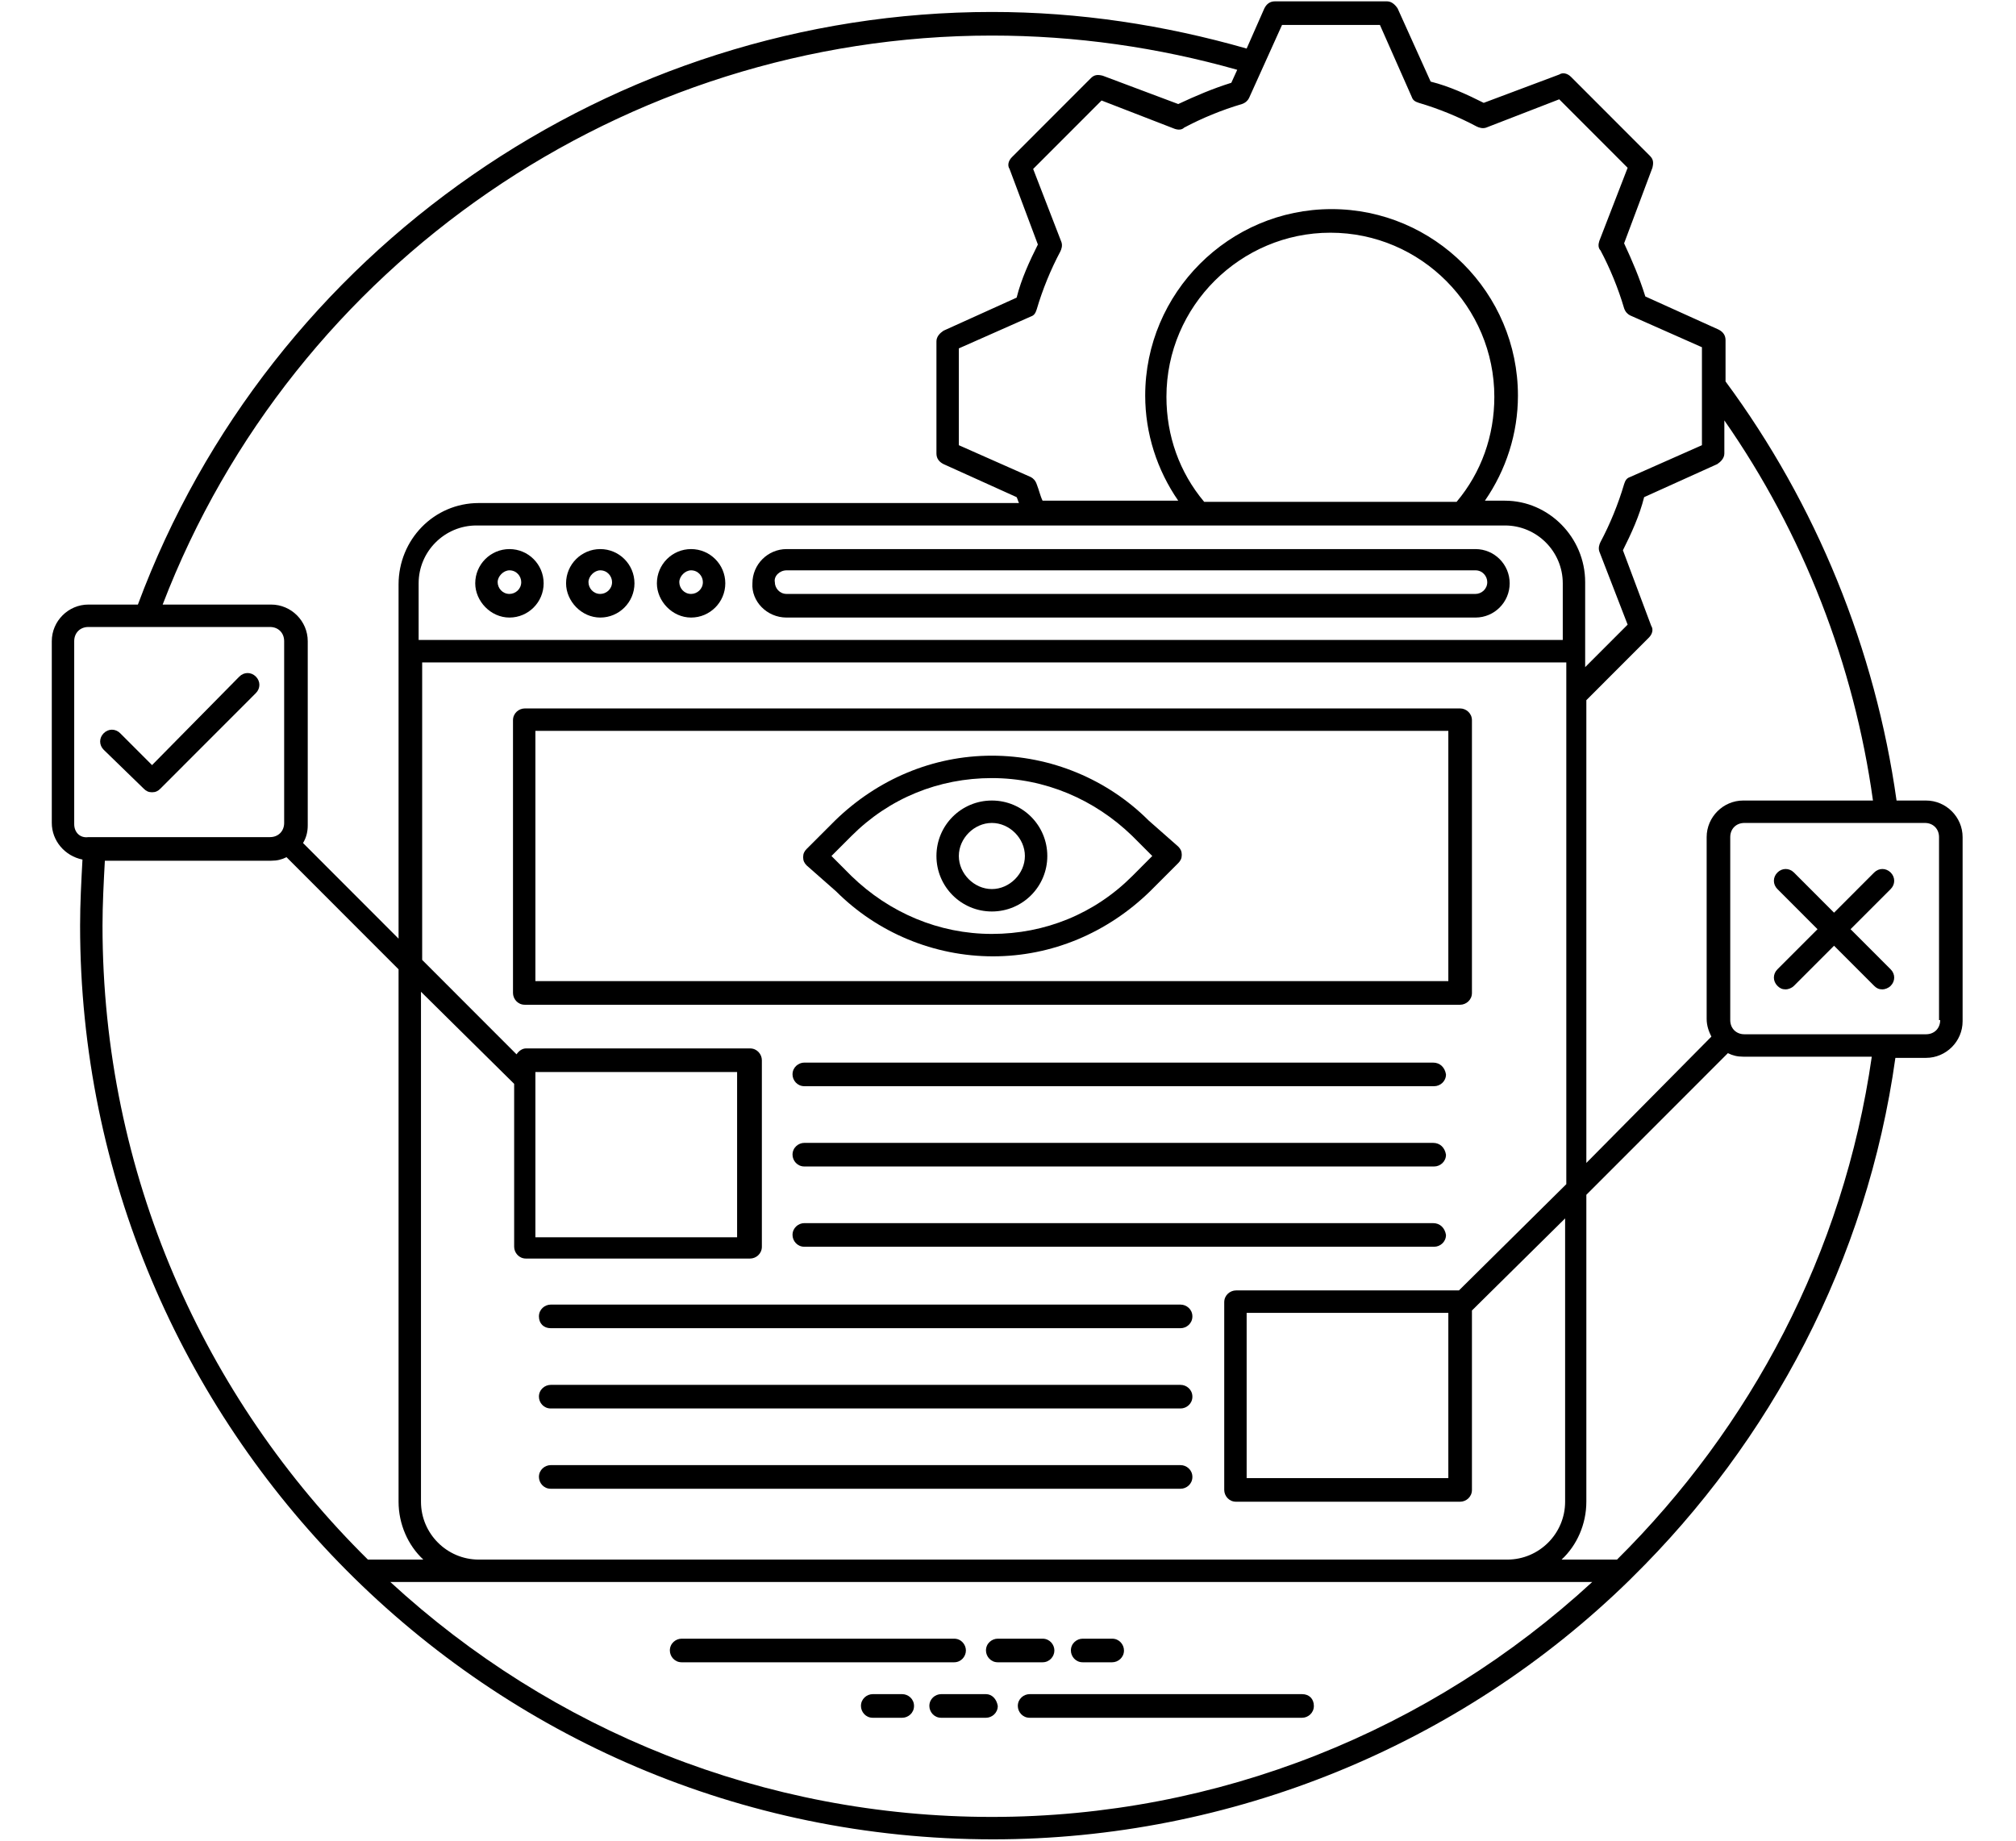 <svg xmlns="http://www.w3.org/2000/svg" xmlns:xlink="http://www.w3.org/1999/xlink" width="460" zoomAndPan="magnify" viewBox="0 0 345 315" height="420" preserveAspectRatio="xMidYMid meet" version="1.0"><defs><clipPath id="8413591cc6"><path d="M 8.863 0 L 335.863 0 L 335.863 315 L 8.863 315 Z M 8.863 0 " clip-rule="nonzero"/></clipPath></defs><path fill="#000000" d="M 87.184 105.684 C 90.41 105.684 93.035 103.055 93.035 99.824 C 93.035 96.59 90.41 93.965 87.184 93.965 C 83.953 93.965 81.328 96.59 81.328 99.824 C 81.328 102.855 83.953 105.684 87.184 105.684 Z M 87.184 97.602 C 88.395 97.602 89.199 98.613 89.199 99.621 C 89.199 100.832 88.191 101.641 87.184 101.641 C 85.973 101.641 85.164 100.633 85.164 99.621 C 85.164 98.613 86.172 97.602 87.184 97.602 Z M 87.184 97.602 " fill-opacity="1" fill-rule="nonzero"/><path fill="#000000" d="M 102.727 105.684 C 105.953 105.684 108.578 103.055 108.578 99.824 C 108.578 96.59 105.953 93.965 102.727 93.965 C 99.496 93.965 96.871 96.59 96.871 99.824 C 96.871 102.855 99.496 105.684 102.727 105.684 Z M 102.727 97.602 C 103.938 97.602 104.742 98.613 104.742 99.621 C 104.742 100.832 103.734 101.641 102.727 101.641 C 101.512 101.641 100.707 100.633 100.707 99.621 C 100.707 98.613 101.715 97.602 102.727 97.602 Z M 102.727 97.602 " fill-opacity="1" fill-rule="nonzero"/><path fill="#000000" d="M 118.266 105.684 C 121.496 105.684 124.121 103.055 124.121 99.824 C 124.121 96.59 121.496 93.965 118.266 93.965 C 115.039 93.965 112.414 96.59 112.414 99.824 C 112.414 102.855 115.039 105.684 118.266 105.684 Z M 118.266 97.602 C 119.477 97.602 120.285 98.613 120.285 99.621 C 120.285 100.832 119.277 101.641 118.266 101.641 C 117.055 101.641 116.25 100.633 116.25 99.621 C 116.25 98.613 117.258 97.602 118.266 97.602 Z M 118.266 97.602 " fill-opacity="1" fill-rule="nonzero"/><path fill="#000000" d="M 134.617 105.684 L 252.5 105.684 C 255.727 105.684 258.352 103.055 258.352 99.824 C 258.352 96.59 255.727 93.965 252.5 93.965 L 134.617 93.965 C 131.387 93.965 128.762 96.59 128.762 99.824 C 128.562 102.855 131.188 105.684 134.617 105.684 Z M 134.617 97.602 L 252.5 97.602 C 253.711 97.602 254.516 98.613 254.516 99.621 C 254.516 100.832 253.508 101.641 252.5 101.641 L 134.617 101.641 C 133.406 101.641 132.598 100.633 132.598 99.621 C 132.398 98.613 133.406 97.602 134.617 97.602 Z M 134.617 97.602 " fill-opacity="1" fill-rule="nonzero"/><path fill="#000000" d="M 165.297 282.449 C 165.297 281.438 164.492 280.43 163.281 280.43 L 116.652 280.43 C 115.645 280.43 114.633 281.234 114.633 282.449 C 114.633 283.457 115.441 284.469 116.652 284.469 L 163.281 284.469 C 164.492 284.469 165.297 283.457 165.297 282.449 Z M 165.297 282.449 " fill-opacity="1" fill-rule="nonzero"/><path fill="#000000" d="M 180.438 282.449 C 180.438 281.438 179.629 280.43 178.418 280.43 L 170.75 280.43 C 169.738 280.43 168.73 281.234 168.73 282.449 C 168.73 283.457 169.539 284.469 170.75 284.469 L 178.418 284.469 C 179.629 284.469 180.438 283.457 180.438 282.449 Z M 180.438 282.449 " fill-opacity="1" fill-rule="nonzero"/><path fill="#000000" d="M 185.281 284.469 L 190.328 284.469 C 191.336 284.469 192.348 283.66 192.348 282.449 C 192.348 281.438 191.539 280.43 190.328 280.43 L 185.281 280.43 C 184.273 280.43 183.262 281.234 183.262 282.449 C 183.262 283.457 184.07 284.469 185.281 284.469 Z M 185.281 284.469 " fill-opacity="1" fill-rule="nonzero"/><path fill="#000000" d="M 222.828 289.922 L 176.199 289.922 C 175.191 289.922 174.18 290.73 174.18 291.941 C 174.18 292.953 174.988 293.965 176.199 293.965 L 222.828 293.965 C 223.836 293.965 224.844 293.156 224.844 291.941 C 224.844 290.73 224.039 289.922 222.828 289.922 Z M 222.828 289.922 " fill-opacity="1" fill-rule="nonzero"/><path fill="#000000" d="M 168.73 289.922 L 161.059 289.922 C 160.051 289.922 159.043 290.73 159.043 291.941 C 159.043 292.953 159.848 293.965 161.059 293.965 L 168.73 293.965 C 169.738 293.965 170.75 293.156 170.75 291.941 C 170.547 290.73 169.738 289.922 168.73 289.922 Z M 168.73 289.922 " fill-opacity="1" fill-rule="nonzero"/><path fill="#000000" d="M 154.398 289.922 L 149.352 289.922 C 148.344 289.922 147.336 290.73 147.336 291.941 C 147.336 292.953 148.141 293.965 149.352 293.965 L 154.398 293.965 C 155.406 293.965 156.418 293.156 156.418 291.941 C 156.418 290.73 155.406 289.922 154.398 289.922 Z M 154.398 289.922 " fill-opacity="1" fill-rule="nonzero"/><path fill="#000000" d="M 249.875 121.238 L 89.805 121.238 C 88.797 121.238 87.789 122.047 87.789 123.258 L 87.789 169.926 C 87.789 170.934 88.594 171.945 89.805 171.945 L 249.875 171.945 C 250.883 171.945 251.895 171.137 251.895 169.926 L 251.895 123.258 C 251.895 122.047 250.883 121.238 249.875 121.238 Z M 247.855 167.902 L 91.621 167.902 L 91.621 125.074 L 247.855 125.074 Z M 247.855 167.902 " fill-opacity="1" fill-rule="nonzero"/><path fill="#000000" d="M 24.609 134.977 C 25.012 135.379 25.414 135.582 26.02 135.582 C 26.625 135.582 27.031 135.379 27.434 134.977 L 43.785 118.613 C 44.59 117.805 44.59 116.59 43.785 115.785 C 42.977 114.977 41.766 114.977 40.957 115.785 L 26.02 130.934 L 20.57 125.48 C 19.762 124.672 18.551 124.672 17.746 125.48 C 16.938 126.289 16.938 127.5 17.746 128.309 Z M 24.609 134.977 " fill-opacity="1" fill-rule="nonzero"/><g clip-path="url(#8413591cc6)"><path fill="#000000" d="M 329.605 136.996 L 324.559 136.996 C 320.926 111.137 310.832 86.289 295.293 65.277 L 295.293 58.207 C 295.293 57.398 294.887 56.793 294.082 56.391 L 281.566 50.734 C 280.555 47.5 279.344 44.672 277.934 41.641 L 282.777 28.715 C 282.977 27.906 282.977 27.301 282.371 26.691 L 268.848 13.156 C 268.242 12.551 267.438 12.352 266.832 12.754 L 253.91 17.602 C 251.086 16.188 248.059 14.773 244.828 13.965 L 239.176 1.441 C 238.773 0.836 238.168 0.23 237.359 0.23 L 218.184 0.23 C 217.375 0.23 216.77 0.633 216.367 1.441 L 213.34 8.309 C 199.211 4.27 184.676 2.047 169.738 2.047 C 104.945 2.047 46.207 42.652 23.598 103.461 L 15.121 103.461 C 11.691 103.461 8.863 106.289 8.863 109.723 L 8.863 140.832 C 8.863 143.863 11.086 146.488 14.113 147.098 C 13.91 150.934 13.707 154.57 13.707 158.41 C 13.707 244.066 83.145 314.77 169.941 314.77 C 210.512 314.77 249.875 298.812 278.941 270.328 C 279.145 270.125 279.145 270.125 279.344 269.922 C 302.961 246.691 319.512 215.781 324.359 181.035 L 329.605 181.035 C 333.039 181.035 335.863 178.207 335.863 174.773 L 335.863 143.258 C 335.863 139.824 333.039 136.996 329.605 136.996 Z M 320.523 136.996 L 298.32 136.996 C 294.887 136.996 292.062 139.824 292.062 143.258 L 292.062 174.367 C 292.062 175.582 292.465 176.59 292.871 177.398 L 271.473 199.016 L 271.473 119.824 L 282.172 109.117 C 282.777 108.512 282.977 107.703 282.574 107.098 L 277.73 94.168 C 279.145 91.34 280.555 88.309 281.363 85.078 L 293.879 79.422 C 294.484 79.016 295.09 78.41 295.09 77.602 L 295.09 71.945 C 308.613 91.34 317.293 113.762 320.523 136.996 Z M 247.855 224.672 L 247.855 252.953 L 213.34 252.953 L 213.34 224.672 Z M 249.672 220.832 L 211.523 220.832 C 210.512 220.832 209.504 221.641 209.504 222.852 L 209.504 254.973 C 209.504 255.984 210.312 256.992 211.523 256.992 L 249.875 256.992 C 250.883 256.992 251.895 256.188 251.895 254.973 L 251.895 224.266 L 267.84 208.508 L 267.84 256.992 C 267.84 262.449 263.398 266.895 257.949 266.895 L 81.934 266.895 C 76.484 266.895 72.043 262.449 72.043 256.992 L 72.043 169.723 L 87.988 185.48 L 87.988 213.359 C 87.988 214.367 88.797 215.379 90.008 215.379 L 128.359 215.379 C 129.371 215.379 130.379 214.57 130.379 213.359 L 130.379 181.438 C 130.379 180.43 129.57 179.418 128.359 179.418 L 90.008 179.418 C 89.402 179.418 88.797 179.824 88.395 180.43 L 72.246 164.27 L 72.246 113.359 L 268.043 113.359 L 268.043 202.652 Z M 169.738 310.934 C 130.781 310.934 94.449 296.184 66.797 270.73 L 272.48 270.73 C 244.828 296.184 208.496 310.934 169.738 310.934 Z M 91.621 184.875 L 91.621 183.461 L 126.141 183.461 L 126.141 211.742 L 91.621 211.742 Z M 177.008 89.926 L 257.547 89.926 C 262.996 89.926 267.438 94.371 267.438 99.824 L 267.438 109.52 L 71.641 109.52 L 71.641 99.824 C 71.641 94.371 76.082 89.926 81.531 89.926 Z M 206.074 85.883 C 201.836 80.836 199.613 74.57 199.613 67.906 C 199.613 52.348 212.332 39.824 227.672 39.824 C 243.215 39.824 255.727 52.551 255.727 67.906 C 255.727 74.57 253.508 80.836 249.27 85.883 Z M 219.395 4.27 L 236.148 4.27 L 241.598 16.594 C 241.801 17.199 242.203 17.398 242.809 17.602 C 246.242 18.613 249.672 20.027 252.699 21.645 C 253.105 21.844 253.711 22.047 254.316 21.844 L 266.832 16.996 L 278.539 28.715 L 273.691 41.238 C 273.492 41.844 273.492 42.449 273.895 42.855 C 275.512 45.887 276.922 49.32 277.934 52.754 C 278.133 53.359 278.539 53.762 278.941 53.965 L 291.254 59.422 L 291.254 76.188 L 278.941 81.641 C 278.336 81.844 278.133 82.25 277.934 82.855 C 276.922 86.289 275.512 89.723 273.895 92.754 C 273.691 93.156 273.492 93.762 273.691 94.371 L 278.539 106.895 L 271.27 114.168 L 271.27 99.621 C 271.27 91.945 265.012 85.684 257.547 85.684 L 254.113 85.684 C 257.746 80.43 259.766 74.168 259.766 67.703 C 259.766 50.129 245.434 35.785 227.871 35.785 C 210.312 35.785 195.98 50.129 195.98 67.703 C 195.98 74.168 198 80.43 201.633 85.684 L 178.418 85.684 C 178.016 84.875 177.812 83.863 177.41 82.855 C 177.207 82.25 176.805 81.844 176.402 81.641 L 164.086 76.188 L 164.086 59.621 L 176.402 54.168 C 177.008 53.965 177.207 53.562 177.41 52.957 C 178.418 49.52 179.832 46.086 181.445 43.059 C 181.648 42.652 181.852 42.047 181.648 41.441 L 176.805 28.914 L 188.512 17.199 L 201.027 22.047 C 201.633 22.25 202.238 22.25 202.641 21.844 C 205.668 20.23 209.102 18.816 212.531 17.805 C 213.137 17.602 213.543 17.199 213.742 16.793 Z M 169.738 6.086 C 184.07 6.086 198.199 8.109 211.727 11.945 L 210.715 14.168 C 207.484 15.18 204.66 16.391 201.633 17.805 L 188.715 12.957 C 187.906 12.754 187.301 12.754 186.695 13.359 L 173.172 26.895 C 172.566 27.5 172.363 28.309 172.766 28.914 L 177.613 41.844 C 176.199 44.672 174.785 47.703 173.977 50.934 L 161.465 56.594 C 160.859 56.996 160.254 57.602 160.254 58.41 L 160.254 77.602 C 160.254 78.41 160.656 79.016 161.465 79.422 L 173.977 85.078 C 174.18 85.48 174.18 85.684 174.383 86.086 L 81.934 86.086 C 74.262 86.086 68.207 92.348 68.207 100.027 L 68.207 160.633 L 51.859 144.27 C 52.465 143.258 52.664 142.246 52.664 141.238 L 52.664 109.723 C 52.664 106.289 49.84 103.461 46.406 103.461 L 27.836 103.461 C 50.242 45.078 106.965 6.086 169.738 6.086 Z M 12.699 141.035 L 12.699 109.723 C 12.699 108.309 13.707 107.297 15.121 107.297 L 46.207 107.297 C 47.621 107.297 48.629 108.309 48.629 109.723 L 48.629 140.832 C 48.629 142.246 47.621 143.258 46.207 143.258 L 15.121 143.258 C 13.707 143.461 12.699 142.449 12.699 141.035 Z M 17.543 158.41 C 17.543 154.773 17.746 150.934 17.945 147.297 L 46.406 147.297 C 47.418 147.297 48.227 147.098 49.031 146.691 L 68.207 165.883 L 68.207 256.992 C 68.207 260.832 69.824 264.469 72.445 266.895 L 62.961 266.895 C 34.902 239.215 17.543 200.832 17.543 158.41 Z M 276.723 266.895 L 267.234 266.895 C 269.859 264.469 271.473 260.832 271.473 256.992 L 271.473 204.469 L 295.695 180.227 C 296.504 180.633 297.309 180.832 298.32 180.832 L 320.32 180.832 C 315.477 214.57 299.531 244.266 276.723 266.895 Z M 332.027 174.57 C 332.027 175.984 331.02 176.996 329.605 176.996 L 298.52 176.996 C 297.109 176.996 296.098 175.984 296.098 174.57 L 296.098 143.258 C 296.098 141.844 297.109 140.832 298.52 140.832 L 329.406 140.832 C 330.816 140.832 331.828 141.844 331.828 143.258 L 331.828 174.57 Z M 332.027 174.57 " fill-opacity="1" fill-rule="nonzero"/></g><path fill="#000000" d="M 323.551 149.316 C 322.742 148.512 321.531 148.512 320.727 149.316 L 313.863 156.188 L 307 149.316 C 306.191 148.512 304.98 148.512 304.172 149.316 C 303.367 150.125 303.367 151.34 304.172 152.148 L 311.035 159.016 L 304.172 165.883 C 303.367 166.691 303.367 167.902 304.172 168.711 C 304.578 169.117 304.98 169.316 305.586 169.316 C 305.988 169.316 306.594 169.117 307 168.711 L 313.863 161.844 L 320.727 168.711 C 321.129 169.117 321.531 169.316 322.137 169.316 C 322.543 169.316 323.148 169.117 323.551 168.711 C 324.359 167.902 324.359 166.691 323.551 165.883 L 316.688 159.016 L 323.551 152.148 C 324.359 151.34 324.359 150.125 323.551 149.316 Z M 323.551 149.316 " fill-opacity="1" fill-rule="nonzero"/><path fill="#000000" d="M 143.094 152.551 C 150.16 159.621 159.848 163.66 169.941 163.66 C 180.035 163.66 189.52 159.621 196.789 152.551 L 201.633 147.703 C 202.035 147.297 202.238 146.895 202.238 146.289 C 202.238 145.684 202.035 145.277 201.633 144.875 L 196.586 140.43 C 189.52 133.359 179.832 129.32 169.738 129.32 C 159.648 129.32 150.16 133.359 142.895 140.43 L 138.047 145.277 C 137.645 145.684 137.441 146.086 137.441 146.691 C 137.441 147.297 137.645 147.703 138.047 148.105 Z M 145.719 143.055 C 152.18 136.59 160.656 133.156 169.738 133.156 C 178.824 133.156 187.301 136.793 193.762 143.055 L 197.191 146.488 L 193.762 149.926 C 187.301 156.391 178.824 159.824 169.738 159.824 C 160.656 159.824 152.18 156.188 145.719 149.926 L 142.289 146.488 Z M 145.719 143.055 " fill-opacity="1" fill-rule="nonzero"/><path fill="#000000" d="M 169.738 155.984 C 174.988 155.984 179.227 151.742 179.227 146.488 C 179.227 141.238 174.988 136.996 169.738 136.996 C 164.492 136.996 160.254 141.238 160.254 146.488 C 160.254 151.742 164.492 155.984 169.738 155.984 Z M 169.738 140.832 C 172.766 140.832 175.391 143.461 175.391 146.488 C 175.391 149.52 172.766 152.148 169.738 152.148 C 166.711 152.148 164.086 149.52 164.086 146.488 C 164.086 143.461 166.711 140.832 169.738 140.832 Z M 169.738 140.832 " fill-opacity="1" fill-rule="nonzero"/><path fill="#000000" d="M 245.23 181.844 L 137.645 181.844 C 136.637 181.844 135.625 182.652 135.625 183.863 C 135.625 184.875 136.434 185.883 137.645 185.883 L 245.434 185.883 C 246.441 185.883 247.453 185.074 247.453 183.863 C 247.25 182.652 246.441 181.844 245.23 181.844 Z M 245.23 181.844 " fill-opacity="1" fill-rule="nonzero"/><path fill="#000000" d="M 245.23 195.582 L 137.645 195.582 C 136.637 195.582 135.625 196.387 135.625 197.602 C 135.625 198.609 136.434 199.621 137.645 199.621 L 245.434 199.621 C 246.441 199.621 247.453 198.812 247.453 197.602 C 247.25 196.387 246.441 195.582 245.23 195.582 Z M 245.23 195.582 " fill-opacity="1" fill-rule="nonzero"/><path fill="#000000" d="M 245.23 209.316 L 137.645 209.316 C 136.637 209.316 135.625 210.125 135.625 211.336 C 135.625 212.348 136.434 213.359 137.645 213.359 L 245.434 213.359 C 246.441 213.359 247.453 212.551 247.453 211.336 C 247.25 210.125 246.441 209.316 245.23 209.316 Z M 245.23 209.316 " fill-opacity="1" fill-rule="nonzero"/><path fill="#000000" d="M 202.035 223.258 L 94.246 223.258 C 93.238 223.258 92.227 224.066 92.227 225.277 C 92.227 226.488 93.035 227.297 94.246 227.297 L 202.035 227.297 C 203.047 227.297 204.055 226.488 204.055 225.277 C 204.055 224.066 203.047 223.258 202.035 223.258 Z M 202.035 223.258 " fill-opacity="1" fill-rule="nonzero"/><path fill="#000000" d="M 202.035 236.996 L 94.246 236.996 C 93.238 236.996 92.227 237.801 92.227 239.016 C 92.227 240.023 93.035 241.035 94.246 241.035 L 202.035 241.035 C 203.047 241.035 204.055 240.227 204.055 239.016 C 204.055 237.801 203.047 236.996 202.035 236.996 Z M 202.035 236.996 " fill-opacity="1" fill-rule="nonzero"/><path fill="#000000" d="M 202.035 250.73 L 94.246 250.73 C 93.238 250.73 92.227 251.539 92.227 252.75 C 92.227 253.762 93.035 254.773 94.246 254.773 L 202.035 254.773 C 203.047 254.773 204.055 253.965 204.055 252.75 C 204.055 251.539 203.047 250.73 202.035 250.73 Z M 202.035 250.73 " fill-opacity="1" fill-rule="nonzero"/></svg>